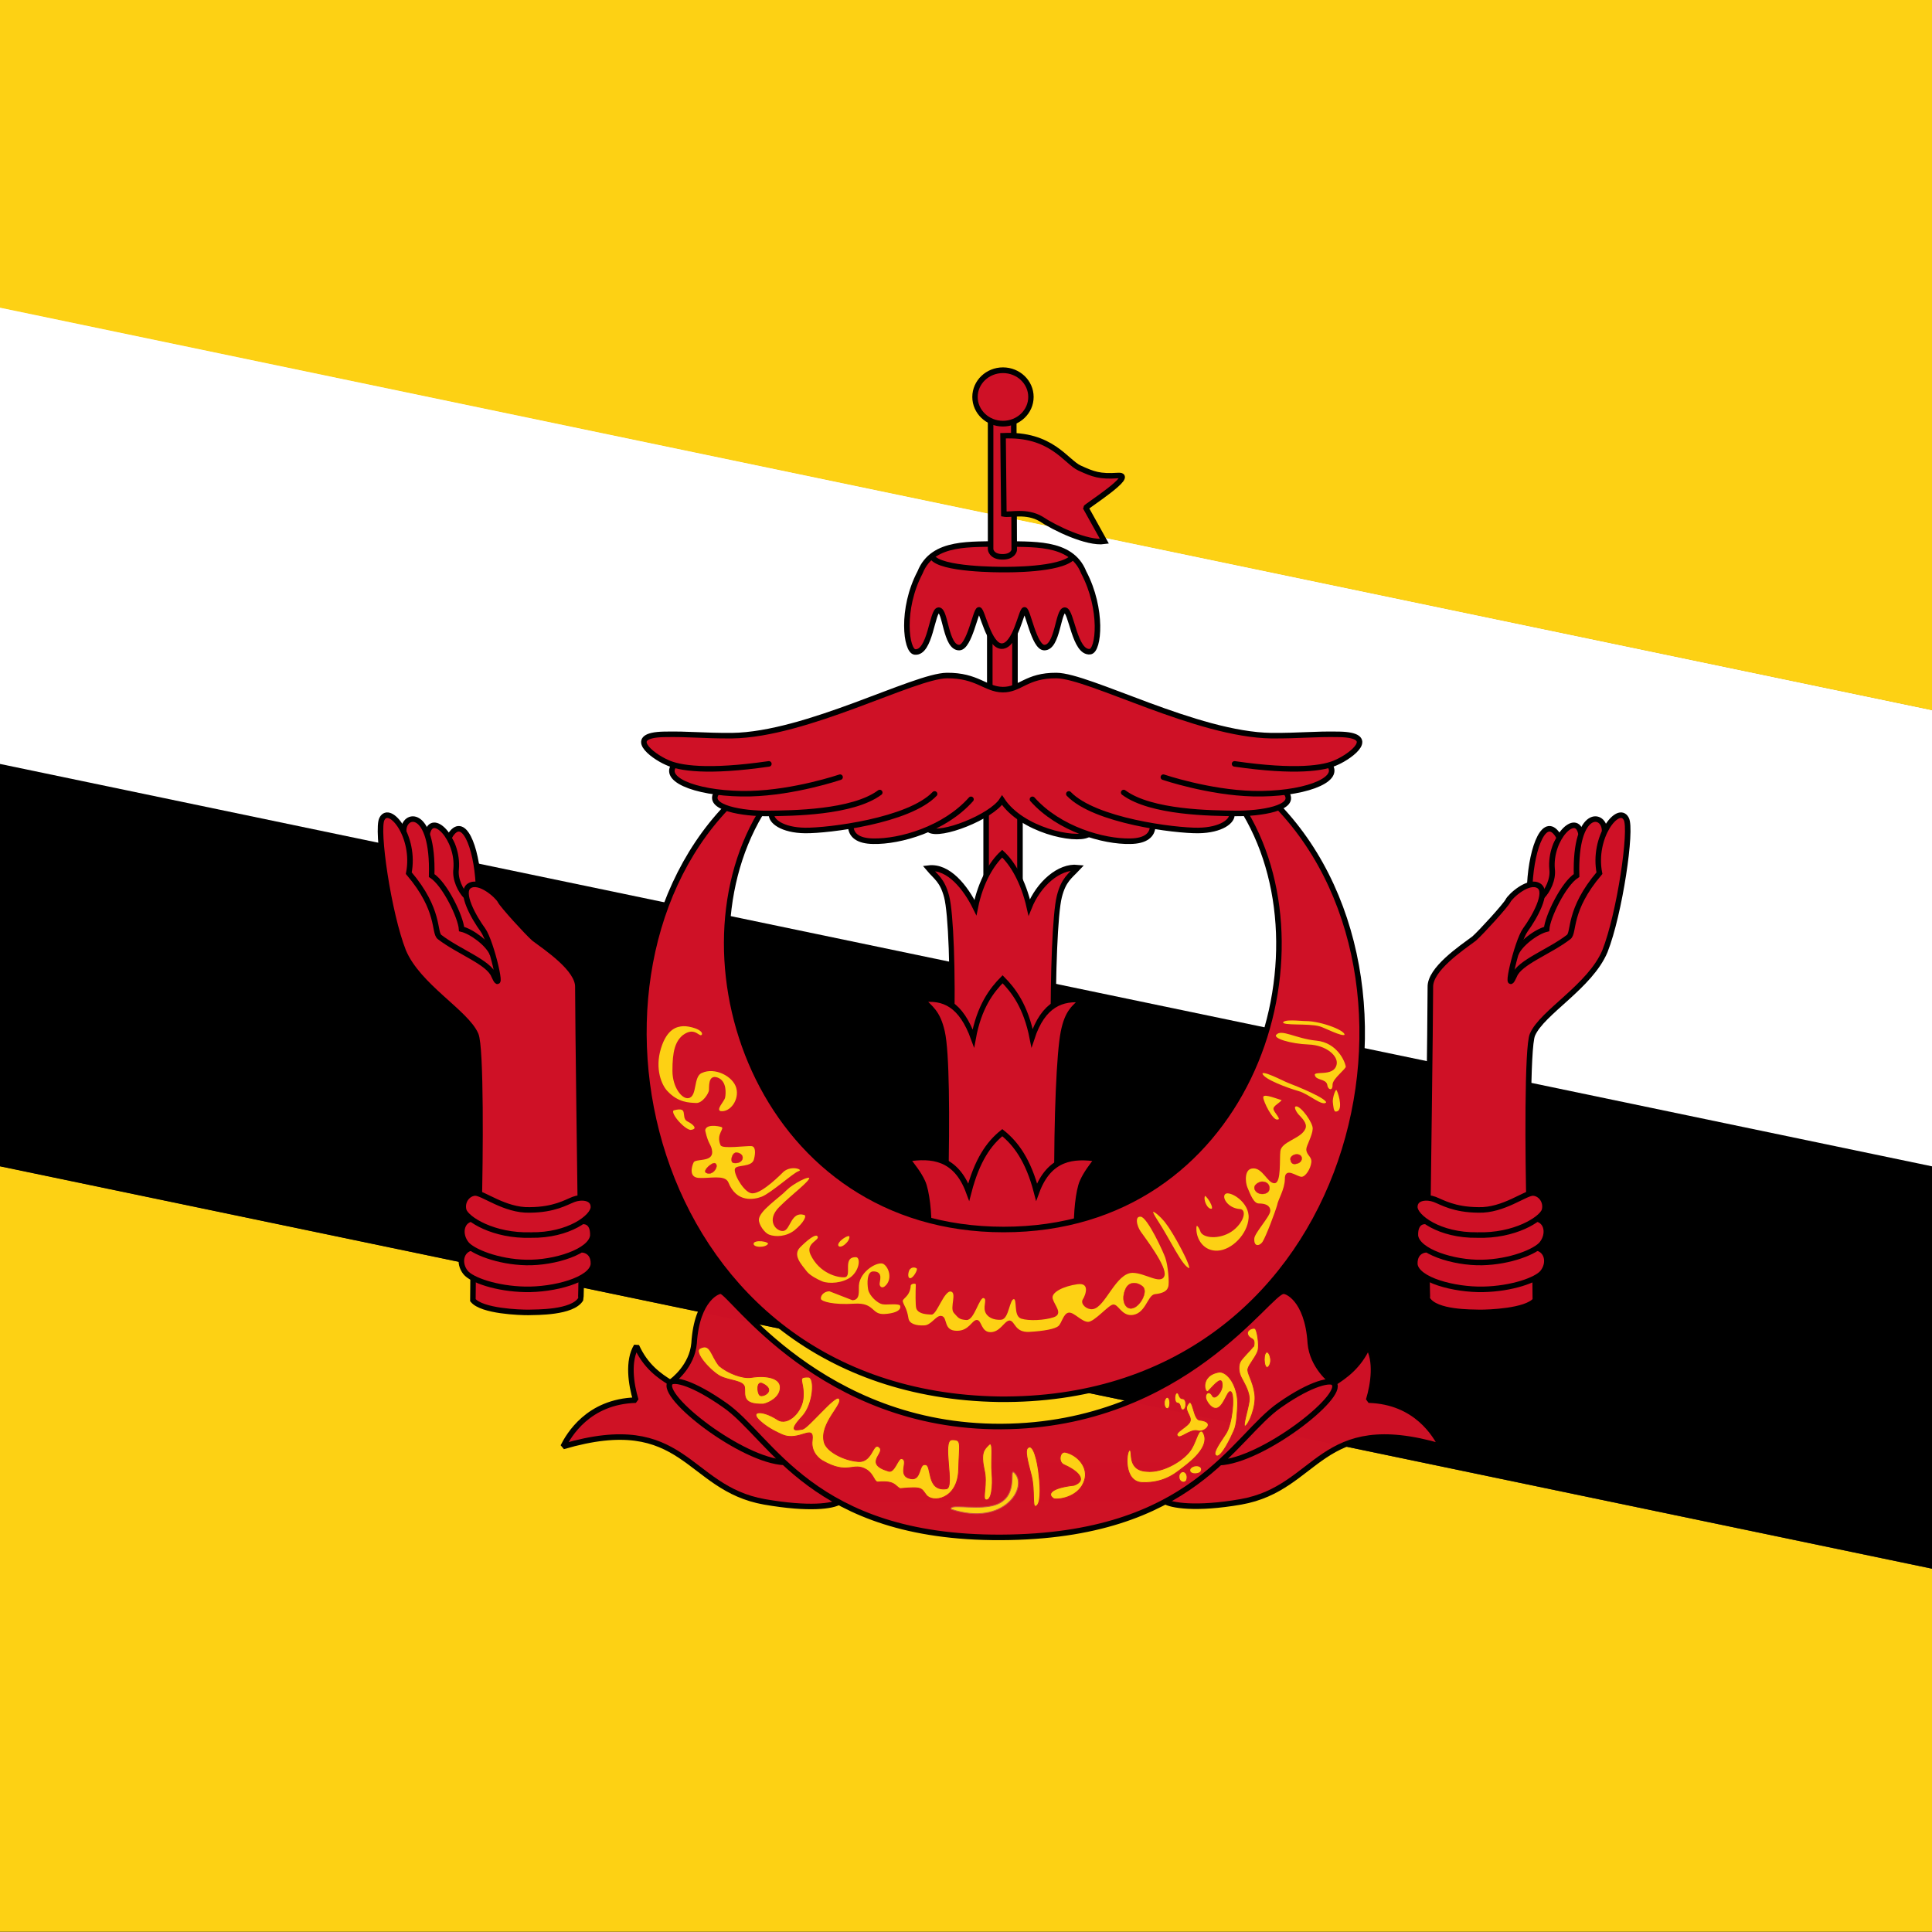<svg xmlns="http://www.w3.org/2000/svg" height="512" width="512">
    <rect width="100%" height="100%" fill="#333333" stroke="none"/>
    <g fill-rule="evenodd" clip-path="url(#a)">
        <g>
            <path d="M-220.886 35.344l.126 121.766 1023.878 212.613v-120.888l-1024.002-213.49z" fill="#fff"/>
            <path d="M-220.76 263.057v248.877h1023.878v-35.543l-1023.878-213.335z" fill="#fdd114"/>
            <path d="M803.118 248.867v-248.877h-1023.878v35.543l1023.878 213.335z" fill="#fdd114"/>
            <path d="M-220.76 156.472v106.657l1024.208 213.263-.33-106.668-1023.878-213.252z"/>
        </g>
        <g>
            <path stroke="#000" stroke-width="1.468" fill="#cf1126" d="M261.336 211.455h8.967v23.932h-8.967z"/>
            <path d="M415.12 645.68c-.241-33.566 1.125-65.845 3.766-75.002s6.556-11.06 11.416-15.608c-11.512-1.043-24.218 8.647-30.06 21.408-3.707-14.398-10.639-24.156-16.739-29.056-6.099 4.9-13.292 14.808-16.568 29.183-6.01-10.712-16.555-22.588-29.028-21.254 4.434 4.62 8.481 6.332 11.178 15.285s4.044 41.016 3.075 74.6" transform="matrix(.428 0 0 .489 101.45 -41.457)" stroke="#000" stroke-width="3.207" fill="#cf1126"/>
            <path d="M414.44 641.96c-.241-33.565 1.37-62.22 3.677-71.327 2.309-9.106 5.993-10.806 11.258-14.746-11.512-1.043-22.481 1.756-28.902 17.355-3.592-14.5-10.639-21.623-16.739-26.523-6.099 4.9-13.292 12.274-16.568 26.649-7.053-15.474-16.903-18.94-29.376-17.606 5.186 4.316 9.262 5.927 11.8 14.855s2.859 37.315 1.89 70.899" transform="matrix(.467 0 0 .587 86.49 -61.408)" stroke="#000" stroke-width="2.804" fill="#cf1126"/>
            <path d="M285.342 326.36c-.183-4.586.446-10.744 1.488-13.124 1.043-2.38 2.497-4.118 3.965-6.136-6.294-.908-12.694-.444-16.092 8.786-2.201-8.438-5.503-12.841-9.084-15.717-3.58 2.876-6.689 7.279-8.891 15.717-3.398-9.231-9.829-9.79-16.316-8.786 1.467 2.018 2.978 3.756 4.077 6.136 1.098 2.38 1.784 8.538 1.6 13.124" stroke="#000" stroke-width="1.467" fill="#cf1126"/>
            <path d="M262.304 164.664v18.908h6.674v-18.908h-6.674z" stroke="#000" stroke-width="1.467" fill="#cf1126"/>
            <path opacity=".99" stroke-linejoin="bevel" d="M308.641 397.829c1.651 1.104 8.239 2.26 20.179.182 20.846-3.651 20.672-24.214 53.141-14.675-1.467-2.935-6.604-11.922-19.261-12.286 1.284-4.221 2.201-10.454-.183-14.311-2.446 5.441-6.233 7.971-8.979 9.75-.846-.458-5.753-4.467-6.284-10.507-.737-11.975-6.581-14.088-7.201-13.771-3.751-.106-26.339 35.602-74.707 35.836-47.658.229-71.508-35.519-74.203-35.836-.62-.317-6.464 1.796-7.201 13.771-.532 6.04-5.496 9.873-6.33 10.408-2.734-1.702-6.487-4.209-8.933-9.65-2.384 3.857-1.467 10.091-.183 14.311-12.657.364-17.794 9.351-19.261 12.286 32.469-9.539 32.534 11.024 53.38 14.675 11.94 2.078 18.13 1.104 19.781.006" stroke="#000" stroke-width="1.467" fill="#cf1126"/>
            <path opacity=".99" stroke-linejoin="bevel" d="M207.906 387.556c-11.309-.452-33.37-17.651-30.239-21.191.994-1.004 5.854.029 14.269 5.917 12.488 8.511 23.204 35.349 73.305 35.144 51.057-.205 61.535-26.632 74.021-35.144 8.415-5.888 13.665-6.827 14.257-5.676 3.005 3.393-19.077 20.551-30.385 21.003" stroke="#000" stroke-width="1.467" fill="#cf1126"/>
            <path d="M192.42 214.073c-44.677 47.069-20.644 155.179 72.213 156.741 93.356 1.046 120.587-108.161 74.203-156.946m-137.37 1.821c-23.768 40.02.942 110.145 64.5 110.145 64.083 0 87.569-70.634 64.03-110.385" stroke="#000" stroke-width="1.467" fill="#cf1126"/>
            <path d="M282.36 384.862c3.25.722 6.215 4.078 5.021 7.527-1.326 4.112-6.221 5.111-8.071 4.811-1.99-1.194-.797-2.918 5.306-3.582 3.979-1.459.355-4.15-2.653-5.439-1.635-.701-1.129-3.656.397-3.317z" stroke="#cf1126" stroke-width=".22" fill="#fdd114"/>
            <path d="M272.28 383.802c1.511-1.719 2.739 3.55 3.075 7.204.44 3.567.486 7.967-.952 8.185-.877.147-.141-4.096-1.047-7.989-1.183-4.507-1.693-6.644-1.076-7.4z" stroke="#cf1126" stroke-width=".22" fill="#fdd114"/>
            <path d="M268.81 390.302c3.794 3.677-2.633 14.328-16.694 9.685-.796-1.459 5.584-.016 10.081-.796 8.558-1.351 4.886-10.52 6.613-8.889z" stroke="#cb4f46" stroke-width=".22" fill="#fdd114"/>
            <path d="M261.93 383.002c1.512-1.719.631 3.723.946 7.379.308 3.435-.076 7.616-1.706 7.075-.883-.426.564-4.284-.342-7.911-.971-4.558-.045-5.389 1.102-6.543z" stroke="#cf1126" stroke-width=".22" fill="#fdd114"/>
            <path d="M252.28 381.542c2.683-.017 1.964.736 1.773 7.903-.21 8.032-6.993 8.931-8.605 6.727-1.355-1.729-.858-2.249-6.92-1.67-1.356-.683-1.304-2.136-5.733-1.764-1.145.211-1.107-1.961-3.173-3.259-3.602-2.152-4.801 1.587-11.669-2.37-.429-.24-3.216-2.006-2.707-5.497.531-4.411-3.492.539-7.913-1.386-.855-.382-3.446-1.46-5.732-3.466-3.227-2.775.152-3.336 4.512-.507 2.692 1.707 6.646-2.221 6.753-6.152.241-4.16-1.829-5.254 1.379-5.151 1.789.053 1.364 7.269-1.676 10.463-4.068 4.397-1.323 3.549.13 3.328 1.515-.379 8.407-8.919 9.556-8.186 1.79 1.216-5.373 6.676-3.769 11.844.766 2.304 5.036 4.511 8.551 4.868 4.133.688 4.145-4.924 5.82-3.861 2.318 1.521-4.43 4.385 2.655 6.474 1.565.469 2.469-3.516 3.395-3.343 2.223.363-1.453 4.654 2.522 5.336 2.771.461 2.012-4.007 3.73-3.735 1.988-.127.122 7.147 5.633 6.405 2.323-.304-1.311-12.985 1.488-13.001z" stroke="#cf1126" stroke-width=".22" fill="#fdd114"/>
            <path d="M202.33 372.102c1.596-.341 4.331-1.823 4.445-4.217.228-2.621-3.419-3.533-7.75-2.849-2.279.342-6.153-1.14-8.433-3.078-2.279-2.849-2.279-6.039-5.014-4.672-2.051.911 2.849 6.154 5.242 7.408 2.394 1.254 6.269 1.14 6.496 2.963.228 1.824-.912 4.673 5.014 4.445z" stroke="#cf1126" stroke-width=".22" fill="#fdd114"/>
            <path d="M299.31 384.332c-.88.426-1.594 8.39 3.379 8.562 6.247.223 9.388-2.945 10.953-4.071 2.599-1.975 7.283-5.923 5.115-9.327-1.085-1.236-1.684 2.274-2.935 4.328-1.702 3.012-7.529 6.586-11.992 6.099-5.467-.336-3.407-5.876-4.52-5.591z" stroke="#cf1126" stroke-width=".22" fill="#fdd114"/>
            <path d="M312.15 380.642c-1.271-.961 2.826-2.534 3.25-4.021.425-1.487-1.81-2.888-.567-4.517 1.303-2.145 1.374 4.043 3.03 4.221 4.586.478 1.312 3.44-.418 2.868-1.958-.584-4.528 2.172-5.295 1.449z" stroke="#cf1126" stroke-width=".22" fill="#fdd114"/>
            <path d="M308.6 371.272c-.295 2.066.959 2.582 1.329 1.402.442-2.214-.813-3.247-1.329-1.402z" stroke="#cf1126" stroke-width=".22" fill="#fdd114"/>
            <path d="M311.92 369.132c-.738.058-.841 2.621.12 2.692 1.037.082.558 1.831 1.429 1.808 1.036-.027 1.115-2.934-.057-2.961-1.09-.027-.833-1.527-1.492-1.539z" stroke="#cf1126" stroke-width=".22" fill="#fdd114"/>
            <path d="M320.22 368.642c-.877 1.11-2.542-4.277 3.06-5.048 2.663.235 4.934 4.621 4.699 8.85-.089 1.564-.156 5.091-1.017 6.814-.706 1.645-3.29 7.05-4.543 6.58-1.253-.471.328-2.734 2.428-5.875 1.698-2.572 2.35-9.712 1.488-10.965s-1.729 3.133-3.524 4.073c-1.494.783-3.054-1.482-3.289-2.578-.186-1.3.998-2.1 1.8-.555.64 1.161 2.607-1.143 2.561-2.789.052-2.662-1.713-.551-3.663 1.493z" stroke="#cf1126" stroke-width=".22" fill="#fdd114"/>
            <path d="M332.29 356.622c-.705 1.019-3.132 3.29-3.602 4.23s-.549 2.584.234 4.151c.784 1.566 2.428 4.072 2.115 6.344-.314 2.271-1.88 6.97-1.018 6.579.861-.392 2.976-5.013 2.506-8.538-.47-3.524-2.115-5.482-1.802-6.657.313-1.174 2.271-3.367 2.663-4.855.392-1.489-.235-5.483-.783-5.796s-2.506.392-1.88 1.723c.627 1.332 1.958.548 1.567 2.819z" stroke="#cf1126" stroke-width=".22" fill="#fdd114"/>
            <path d="M335.51 358.442c-.88.801-.442 5.164.767 3.606 1.099-1.518-.063-4.319-.767-3.606z" stroke="#cf1126" stroke-width=".207" fill="#fdd114"/>
            <path d="M312.49 390.842c-.412 1.91 1.469 2.514 1.986 1.423.618-2.046-1.264-3.128-1.986-1.423z" stroke="#cf1126" stroke-width=".25" fill="#fdd114"/>
            <path d="M315.37 389.222c-.611 1.567 2.115 1.704 2.881.809.916-1.679-1.811-2.208-2.881-.809z" stroke="#cf1126" stroke-width=".276" fill="#fdd114"/>
            <path d="M201.99 366.632c-1.458-.652-1.367 2.279-.683 3.077.683.798 4.659-1.248.683-3.077z" stroke="#cf1126" stroke-width=".22" fill="#cf1126"/>
            <path d="M266.237 205.466c-14.643 2.931-24.697 11.514-19.983 14.433 2.886 1.924 16.444-3.362 19.304-7.85 5.201 7.938 19.312 10.932 22.72 9.153" stroke="#000" stroke-linecap="round" stroke-width="1.467" fill="#cf1126"/>
            <path d="M190.29 200.77c2.43 3.756 15.021 12.812 24.078 13.475 9.057.663 29.601 4.86 33.577 3.092 3.976-1.767 15.242-9.499 18.114-8.173 2.872 1.325 19.66 10.604 25.846 10.382 6.185-.221 46.168-11.486 47.494-13.695 1.325-2.209-7.953-7.953-13.917-7.953-5.965 0-135.192 3.093-135.192 2.872z" fill="#cf1126"/>
            <path d="M225.469 218.997c.073 2.258 1.809 3.89 5.972 3.933 6.991.146 18.817-3.161 25.881-11.098" stroke="#000" stroke-linecap="round" stroke-width="1.467" fill="#cf1126"/>
            <path d="M204.496 215.645c-.364 1.894 2.768 4.37 8.885 4.442s27.455-2.549 34.301-9.685" stroke="#000" stroke-linecap="round" stroke-width="1.467" fill="#cf1126"/>
            <path d="M190.05 209.91c-3.277 4.223 7.164 5.737 13.426 5.664 6.263-.073 22.427-.156 29.666-5.545" stroke="#000" stroke-linecap="round" stroke-width="1.467" fill="#cf1126"/>
            <path d="M178.609 202.825c-3.132 4.151 7.391 7.797 20.208 7.506 11.798-.291 23.814-4.37 23.814-4.37" stroke="#000" stroke-linecap="round" stroke-width="1.467" fill="#cf1126"/>
            <path d="M305.466 218.997c-.073 2.258-1.809 3.89-5.972 3.933-6.991.146-18.817-3.161-25.881-11.098" stroke="#000" stroke-linecap="round" stroke-width="1.467" fill="#cf1126"/>
            <path d="M326.439 215.645c.364 1.894-2.768 4.37-8.885 4.442s-27.455-2.549-34.301-9.685" stroke="#000" stroke-linecap="round" stroke-width="1.467" fill="#cf1126"/>
            <path d="M340.791 209.998c3.277 4.224-7.072 5.646-13.335 5.572-6.263-.073-22.427-.156-29.666-5.545" stroke="#000" stroke-linecap="round" stroke-width="1.467" fill="#cf1126"/>
            <path d="M352.361 202.754c3.132 4.151-7.426 7.868-20.243 7.577-11.798-.291-23.814-4.37-23.814-4.37" stroke="#000" stroke-linecap="round" stroke-width="1.467" fill="#cf1126"/>
            <path d="M203.756 202.437c-16.28 2.351-23.779 1.153-27.028-.4-4.059-1.786-11.01-7.225-.743-7.423 6.803-.133 10.232.387 17.966.346 19.785-.248 48.345-15.87 57.004-15.934 8.042-.059 10.176 3.659 14.761 3.734 4.695.055 6.215-3.794 14.257-3.734 8.658.064 37.219 15.686 57.004 15.934 7.734.041 11.163-.479 17.966-.346 10.268.198 3.317 5.637-.743 7.423-3.249 1.553-10.748 2.751-27.028.4" stroke="#000" stroke-linecap="round" stroke-width="1.467" fill="#cf1126"/>
            <path d="M265.414 144.073c-7.659.384-18.201-.924-21.586 7.617-5.156 9.772-3.702 20.849-1.385 21.083 4.147.457 4.542-11.063 6.31-11.08 1.848-.021 1.847 10.003 5.463 9.926 2.693-.077 4.386-10.08 5.233-10.003s2.616 9.618 6.023 9.618c3.638 0 5.176-9.541 6.023-9.618s2.539 9.926 5.233 10.003c3.617.077 3.615-9.947 5.463-9.926 1.768.017 2.547 11.461 6.694 11.003 2.316-.234 3.463-11.234-1.693-21.006-3.385-8.541-14.158-7.233-21.776-7.617z" stroke="#000" stroke-width="1.467" fill="#cf1126"/>
            <path d="M247.023 147.572c2.057 3.456 18.1 3.373 19.005 3.373s14.892.164 18.182-3.209" stroke="#000" stroke-width="1.467" fill="#cf1126"/>
            <path d="M262.52 111.536v34.065s.184 1.902 3.008 1.964 3.253-1.595 3.253-1.841l-.123-34.249" stroke="#000" stroke-width="1.467" fill="#cf1126"/>
            <path d="M265.825 115.486c12.834-.658 16.661 6.911 20.281 8.557s5.265 2.303 10.202 1.974c4.936-.329-8.557 8.228-8.557 8.557l4.937 8.885c-4.607.658-13.333-3.595-16.784-5.923-3.904-2.305-8.227-.987-9.873-1.317l-.207-20.733z" stroke="#000" stroke-width="1.467" fill="#cf1126"/>
            <path d="M313.4 264.67c0 4.333-3.893 7.849-8.689 7.849-4.797 0-8.69-3.516-8.69-7.849 0-4.332 3.893-7.848 8.69-7.848 4.796 0 8.689 3.516 8.689 7.848z" transform="matrix(.853 0 0 .902 5.88 -133.538)" stroke="#000" stroke-width="1.674" fill="#cf1126"/>
            <g stroke="#cf1126" stroke-width=".375" fill="#fdd114">
                <path d="M186.211 274.21c-.978 1.368-1.821-2.23-5.181.293-1.895 1.62-2.654 4.101-2.64 9.288.012 4.397 2.542 7.333 4.009 7.039 2.248-.293 1.075-5.67 3.519-6.648 3.52-1.662 8.506.879 9.386 4.105s-1.662 6.746-4.4 6.355c-1.564-.586.88-2.835 1.075-3.813.195-.977.488-4.204-1.858-5.083-2.346-.88-1.955 2.346-2.053 3.226-.097.88-1.76 3.617-3.617 3.519-1.857-.097-4.809-.087-7.724-3.226-1.545-1.61-3.422-5.964-1.759-11.439 1.662-5.474 4.497-5.963 6.061-6.061 1.564-.097 5.572.88 5.181 2.444z"/>
                <path d="M182.202 296.991c-1.631-.872.613-4.048-3.617-2.933-1.702.474 2.542 5.377 4.399 5.573 2.053-.196 1.481-1.529-.782-2.64z"/>
                <path d="M186.698 299.633c.879 4.008 1.712 3.668 1.857 5.67.073 2.557-4.302 1.466-4.889 2.639-.586 1.173-1.368 4.204 1.466 4.4 2.835.195 6.904-.894 7.723 1.075 2.208 5.543 6.916 4.739 9.111 3.877 2.483-.994 8.327-6.26 9.659-6.712 1.984-.727-1.857-2.151-4.105-.195-.586.587-5.475 5.573-8.017 5.67-1.857.207-4.733-4.5-4.595-6.159.195-1.173 4.473-.205 5.084-2.64.455-1.739.488-3.618-.88-3.715-1.369-.098-7.821.782-8.017-.195-1.173-2.835 1.173-4.008.293-4.791-.978-.391-4.595-.977-4.692 1.076z"/>
                <path d="M208.435 315.176c-2.069 2.167-7.514 5.635-7.514 8.085 0 1.389 1.52 3.566 2.777 4.084 1.876.739 4.754.554 6.942-1.143 2.475-2.011 3.589-4.05 2.532-4.41-3.744-1.07-3.838 4.09-5.636 4.247-1.717.143-4.329-2.614-.898-6.044 3.43-3.43 8.168-6.86 8.004-7.841-.163-.98-4.722 1.526-6.207 3.022z"/>
                <path d="M199.531 329.546c-.153 1.38 3.512 1.388 4.165.163.49-.898-4.002-1.551-4.165-.163z"/>
                <path d="M211.875 330.456c-2.069 2.167.245 4.63 1.825 6.648.875 1.078 2.885 2.129 4.142 2.647 1.876.739 5.615.483 7.804-1.215 2.475-2.011 2.671-5.543 1.168-5.559-3.885-.043-1.18 5.168-2.978 5.325-1.717.143-6.531-.943-8.873-5.901-1.338-2.923 2.467-3.481 1.897-4.751-.58-1.364-3.501 1.311-4.985 2.807z"/>
                <path d="M222.051 330.273c.805 1.132 3.545-1.303 3.217-2.653-.233-.996-4.02 1.508-3.217 2.653z"/>
                <path d="M227.442 340.576c-.112 1.59.359 3.736-1.509 3.808l-6.107-2.371c-1.868.072-2.659 1.509-2.443 2.299.215.79 3.449 1.724 8.981 1.365s4.31 3.017 8.19 2.73c3.879-.287 4.454-1.58 4.167-2.442-.288-.862-3.592-.288-4.813-.503-1.222-.216-3.376-2.155-3.664-3.808-.287-1.652-.287-4.501 1.149-4.526 2.659-.046 1.431 2.416 1.532 3.28.09.765.959 1.558 2.132.168 1.557-1.844.718-4.742-.79-5.747s-6.544 1.878-6.825 5.747z"/>
                <path d="M241.16 340.864c-.283 2.849-2.322 3.056-2.083 4.095.295 1.194 1.033 1.568 1.509 4.526.269 1.458 2.083 2.076 4.383 1.94 1.879-.052 3.163-2.597 4.382-2.515 1.723.092.288 3.992 4.311 3.952 3.233-.031 4.023-2.802 5.173-2.874 1.149-.072 1.006 3.233 3.664 3.233 2.658 0 3.807-3.017 5.029-3.089 1.293.072 1.293 3.233 5.244 3.017 3.952-.216 6.897-.79 7.831-1.58.934-.791 1.365-3.377 2.658-3.521 1.293-.143 3.305 2.443 5.101 2.443s5.531-4.525 6.681-4.597c1.15-.072 2.084 2.802 4.67 2.802 4.023-.072 4.493-5.302 6.367-5.549 3.378-.329 3.511-1.706 3.69-2.066.359-1.006-.026-5.723-.793-7.876-.373-1.136-4.667-10.731-6.606-10.946-1.94-.215-1.365 2.586-.216 4.239 1.15 1.652 7.04 9.339 6.25 11.566-.79 2.228-4.957-.934-8.262-.934-4.598 0-7.392 9.296-10.633 9.627-1.423.153-2.945-1.221-2.442-2.227.934-1.436 2.011-4.885-1.581-4.382-3.592.502-7.256 2.155-6.681 4.095.575 1.939 2.73 3.879.359 4.67s-6.466 1.006-8.477.359c-2.012-.646-.791-5.173-2.012-5.173-1.365 0-1.436 5.316-3.376 5.46-1.939.143-3.664-.647-4.095-2.155-.431-1.509.718-3.376-.575-3.592-1.293-.216-2.587 5.963-4.526 5.819s-2.012-.575-3.161-1.796 1.006-5.388-.934-5.747-3.88 6.179-5.173 6.107c-1.294-.072-3.233-.144-3.808-1.437-.288-.647-.207-4.692-.143-6.332-.036-.776-1.868-.435-1.725.441z"/>
                <path d="M306.464 323.259c3.54 5.36 6.729 12.608 8.693 13.003 1.308.192-4.095-9.698-5.891-11.925-1.509-2.299-5.847-5.75-2.802-1.078z"/>
                <path d="M240.801 336.531c-.529 1.301-.34 2.557.566 2.37s2.075-2.37 1.774-2.789-1.623-.79-2.34.418z"/>
                <path d="M316.865 325.637c-.012 2.906 2.046 6.193 5.875 5.986 3.83-.207 8.03-4.442 8.34-8.79s-5.055-7.539-6.401-6.607c-1.346.932.505 4.174 3.942 4.374 1.472.089.991 2.968-1.829 5.245-2.956 2.336-7.331 2.292-8.401.68-.828-2.278-1.581-2.293-1.527-.888z"/>
                <path d="M319.172 316.832c-.56 1.151.608 3.804 1.874 3.687 1.284-.126-1.463-4.449-1.874-3.687z"/>
                <path d="M330.413 314.771c.745 1.724 1.632 4.352 3.203 4.352 1.572 0 2.841.423 2.841 1.753s-4.097 5.756-4.231 7.254c-.228 2.552 1.632 2.418 2.539 1.027.906-1.39 3.358-7.929 3.868-9.732.222-1.425 1.984-4.104 2.055-6.893-.113-3.142 2.78-.602 4.171-.481 1.274.056 2.66-2.297 2.841-3.989.181-1.693-1.33-1.995-1.33-3.506 0-.846 1.617-3.567 1.692-5.38.18-1.604-3.143-6.226-4.533-6.165-1.149.06-.181 1.753.484 2.478.664.726 2.357 2.236 1.753 3.566-1.088 2.599-6.408 3.264-6.649 6.045-.242 1.995.241 8.281-1.391 8.281s-2.968-3.927-5.5-3.929c-2.84-.076-2.402 4.006-1.813 5.319z"/>
                <path d="M334.587 290.898c.078 1.119 2.418 5.984 3.808 5.984 1.995 0-.907-2.296-.726-3.143s3.039-2.121 1.874-2.418c-2.084-.638-5.059-1.903-4.956-.423z"/>
                <path d="M334.405 284.611c.423 1.571 6.89 3.929 9.671 4.715s6.165 4.11 7.435 3.022c1.269-1.088-8.523-4.956-9.973-5.5s-7.435-3.808-7.133-2.236z"/>
                <path d="M353.928 294.766c2.418.06 1.088-4.715.483-5.864-.604-1.149-1.511 2.176-1.39 3.143.121.967.181 2.66.907 2.72z"/>
                <path d="M339.846 271.011c-.021 1.082 6.679.314 9.792 1.148 1.343.376 5.923 2.84 6.769 2.236.967-1.27-6.226-3.989-10.336-3.989-1.331.02-6.202-.671-6.226.605z"/>
                <path d="M338.091 274.092c-1.199 1.284 4.041 2.72 8.704 2.901 4.645.181 7.655 2.972 7.254 5.017-.665 3.446-6.468 1.209-5.742 3.083.423 1.45 2.974.918 3.264 2.478.2 1.572 1.838 1.848 1.75-.089-.009-1.542 3.599-4.082 3.508-4.807-.181-1.45-2.357-6.528-7.919-7.072-5.561-.544-9.289-3.223-10.82-1.511z"/>
            </g>
            <path d="M189.54 308.292c-.746-.431-3.405 1.959-2.451 2.492 1.81 1.025 3.585-1.858 2.451-2.492z" stroke="#cf1126" stroke-width=".073" fill="#cf1126"/>
            <path d="M195.25 305.452c-1.291-.161-1.915 2.58-.835 2.743 2.744.379 3.285-2.447.835-2.743z" stroke="#cf1126" stroke-width=".073" fill="#cf1126"/>
            <path d="M334.43 313.142c-.611-.003-2.54.847-1.874 2.178.665 1.33 2.574 1.362 3.447.605.778-.737.602-2.77-1.573-2.783z" stroke="#cf1126" stroke-width=".073" fill="#cf1126"/>
            <path d="M341.99 307.332c.195 1.463 1.265 1.226 2.116.907.968-.423 1.25-1.703.303-2.177-.988-.494-2.619.226-2.419 1.27z" stroke="#cf1126" stroke-width=".073" fill="#cf1126"/>
            <path d="M298.29 341.542c-1.303 2.878-.181 5.693 1.897 5.151s4.157-4.519 2.621-5.784-3.653-1.279-4.518.633z" stroke="#cf1126" stroke-width=".073" fill="#cf1126"/>
            <g fill="#cf1126">
                <path d="M122.904 221.891c-4.846-.44-15.86-2.643-16.3-.44-.44 2.202 5.947 27.975 9.252 31.278 3.304 3.304 18.723 10.353 20.265 9.472 1.541-.881-3.084-16.961-4.846-19.824-1.762-2.864-7.049-13.216-6.608-13.657.44-.44-1.983-6.829-1.762-6.829z"/>
                <path d="M113.204 221.016c1.181-6.2 8.391 1.221 7.677 9.299-.352 2.741 1.181 5.76 2.657 7.236" stroke="#000" stroke-width="1.467"/>
                <path d="M119.403 221.309l-.271.36c3.616-6.119 7.112 2.592 7.652 12.631" stroke="#000" stroke-width="1.467"/>
                <path d="M106.97 220.353c-.209-5.011 7.93-6.45 7.426 11.664 3.548 2.296 7.725 11.065 7.933 14.197 2.663.626 7.099 3.901 8.179 6.615" stroke="#000" stroke-width="1.467"/>
                <path d="M126.928 320.724c.38-13.792.598-43.324-.846-46.528-2.539-5.93-15.315-12.807-19.208-22.131-3.897-9.864-7.22-32.364-5.638-35.076 2.072-3.909 8.978 4.802 7.099 14.406 8.352 9.813 6.596 15.658 8.142 16.911 5.15 3.966 13.014 6.681 14.406 10.23 2.863 6.35-.626-8.978-2.923-12.11-2.296-3.132-6.263-10.021-3.549-11.691 2.714-1.671 7.516 2.714 8.142 3.967s7.099 8.351 8.978 10.021c3.341 2.505 11.778 8.106 11.61 12.907-.009 7.761.68 58.823.68 58.823" stroke="#000" stroke-width="1.467"/>
                <path d="M125.372 338.903s-.053 5.551-.052 5.656c2.409 2.933 12.464 3.259 14.715 3.247 2.202-.065 11.664.104 13.863-3.508.052-.104.136-4.715.136-5.983" stroke="#000" stroke-width="1.467"/>
                <path d="M124.92 330.703c-2.785.619-3.513 4.022-1.548 6.5 1.594 2.01 8.202 4.333 15.785 4.488 7.582.154 17.642-2.477 18.105-6.655.155-4.178-3.769-3.924-3.305-3.769" stroke="#000" stroke-width="1.467"/>
                <path d="M124.92 323.019c-2.785.619-3.306 4.127-1.341 6.604 1.594 2.01 8.304 4.797 15.887 4.952 7.582.154 17.177-2.94 17.641-7.119.155-4.178-2.731-3.818-2.94-3.714" stroke="#000" stroke-width="1.467"/>
                <path d="M140.705 327.298c10.058.155 16.558-4.797 16.558-7.427 0-2.631-3.25-2.786-5.262-2.012-2.012.774-5.106 2.738-11.606 2.785-6.653.203-12.535-4.642-14.546-4.488-2.012.155-3.588 2.336-2.94 4.643.797 2.288 7.892 6.809 17.796 6.499z" stroke="#000" stroke-width="1.467"/>
            </g>
            <g fill="#cf1126">
                <path d="M409.294 221.891c4.846-.44 15.86-2.643 16.3-.44.44 2.202-5.947 27.975-9.252 31.278-3.304 3.304-18.723 10.353-20.265 9.472-1.541-.881 3.084-16.961 4.846-19.824 1.762-2.864 7.049-13.216 6.608-13.657-.44-.44 1.983-6.829 1.762-6.829z"/>
                <path d="M418.997 221.016c-1.181-6.2-8.391 1.221-7.677 9.299.352 2.741-1.181 5.76-2.657 7.236" stroke="#000" stroke-width="1.467"/>
                <path d="M412.798 221.309l.271.36c-3.616-6.119-7.112 2.592-7.652 12.631" stroke="#000" stroke-width="1.467"/>
                <path d="M425.231 220.353c.209-5.011-7.93-6.45-7.426 11.664-3.548 2.296-7.725 11.065-7.933 14.197-2.663.626-7.099 3.901-8.179 6.615" stroke="#000" stroke-width="1.467"/>
                <path d="M405.273 320.724c-.38-13.792-.598-43.324.846-46.528 2.539-5.93 15.315-12.807 19.208-22.131 3.897-9.864 7.22-32.364 5.638-35.076-2.072-3.909-8.978 4.802-7.099 14.406-8.352 9.813-6.596 15.658-8.142 16.911-5.15 3.966-13.014 6.681-14.406 10.23-2.863 6.35.626-8.978 2.923-12.11 2.296-3.132 6.263-10.021 3.549-11.691-2.714-1.671-7.516 2.714-8.142 3.967s-7.099 8.351-8.978 10.021c-3.341 2.505-11.778 8.106-11.61 12.907.009 7.761-.68 58.823-.68 58.823" stroke="#000" stroke-width="1.467"/>
                <path d="M406.829 338.903s.053 5.551.052 5.656c-2.409 2.933-12.464 3.259-14.715 3.247-2.202-.065-11.664.104-13.863-3.508-.052-.104-.136-4.715-.136-5.983" stroke="#000" stroke-width="1.467"/>
                <path d="M407.281 330.703c2.785.619 3.513 4.022 1.548 6.5-1.594 2.01-8.202 4.333-15.785 4.488-7.582.154-17.642-2.477-18.105-6.655-.155-4.178 3.769-3.924 3.305-3.769" stroke="#000" stroke-width="1.467"/>
                <path d="M407.281 323.019c2.785.619 3.306 4.127 1.341 6.604-1.594 2.01-8.304 4.797-15.887 4.952-7.582.154-17.177-2.94-17.641-7.119-.155-4.178 2.731-3.818 2.94-3.714" stroke="#000" stroke-width="1.467"/>
                <path d="M391.496 327.298c-10.058.155-16.558-4.797-16.558-7.427 0-2.631 3.25-2.786 5.262-2.012 2.012.774 5.106 2.738 11.606 2.785 6.653.203 12.535-4.642 14.546-4.488 2.012.155 3.588 2.336 2.94 4.643-.797 2.288-7.892 6.809-17.796 6.499z" stroke="#000" stroke-width="1.467"/>
            </g>
        </g>
    </g>
</svg>
